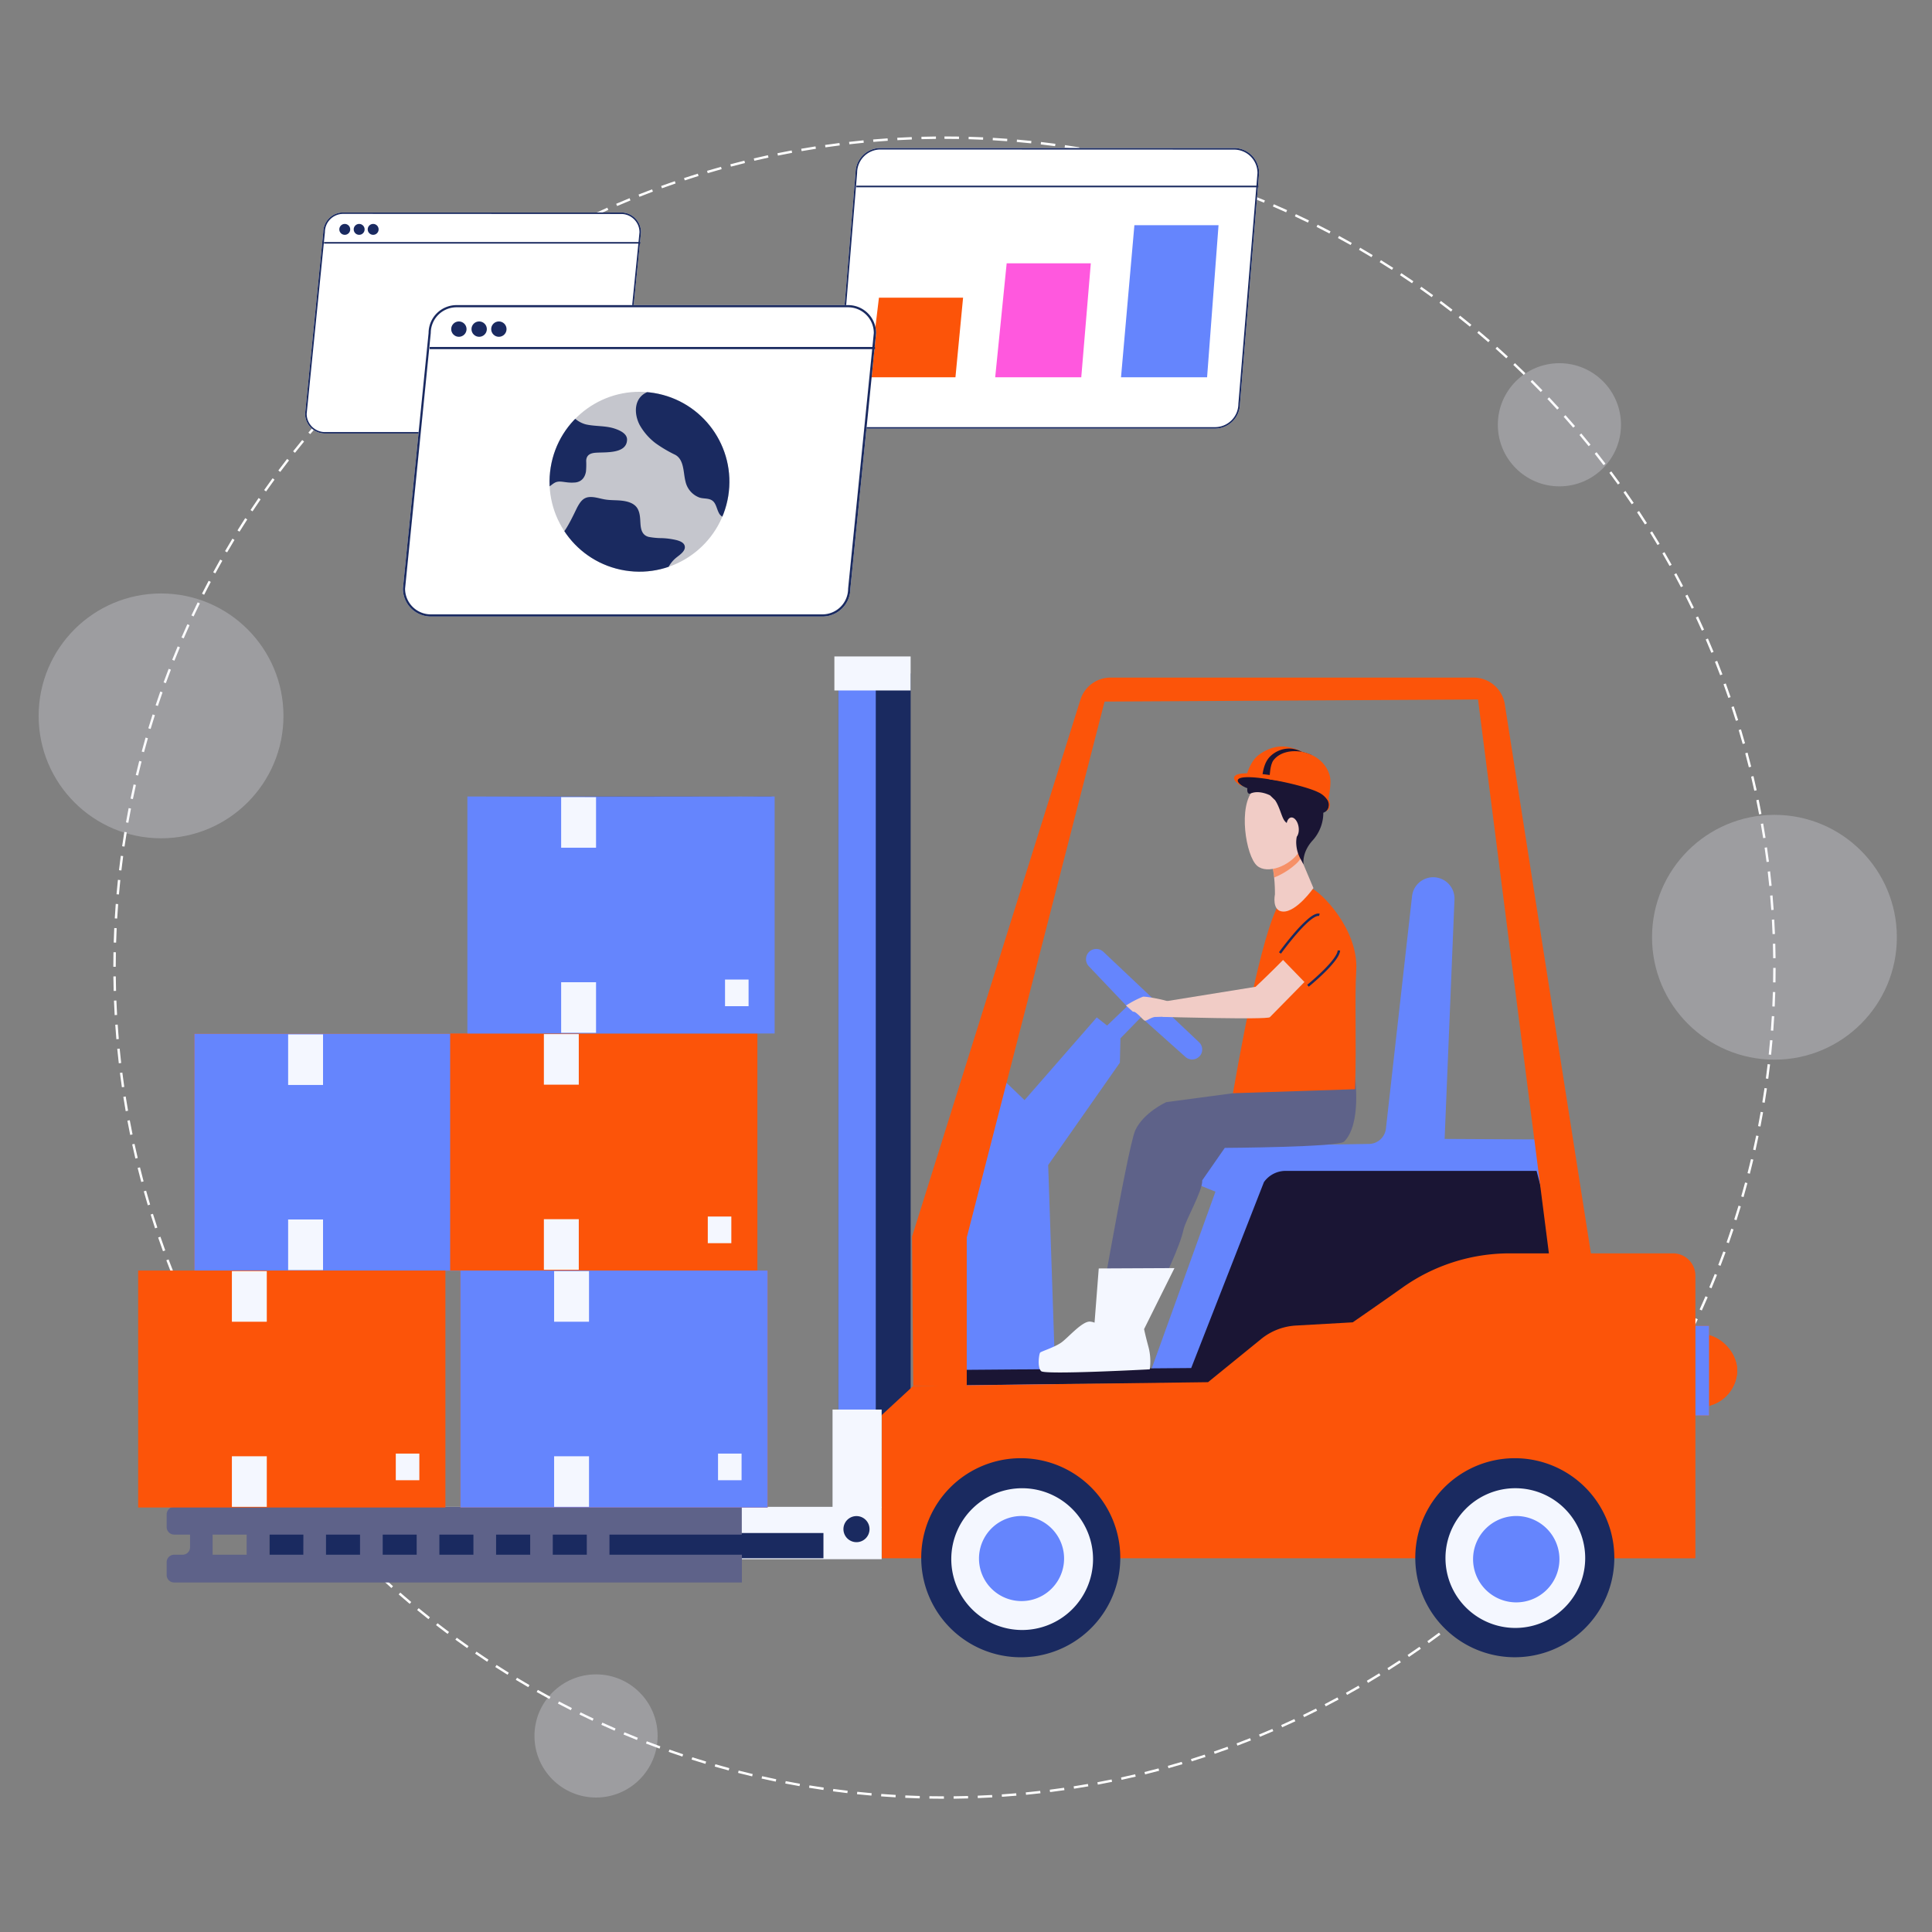 <svg xmlns="http://www.w3.org/2000/svg" xmlns:xlink="http://www.w3.org/1999/xlink" width="800" height="800" viewBox="0 0 800 800"><rect x="0" y="0" width="800" height="800" fill="#808080" stroke="none"/><defs><clipPath id="a"><circle cx="37.24" cy="37.24" r="37.24" transform="matrix(0.16, -0.987, 0.987, 0.16, 4903.268, 248.094)" fill="none"/></clipPath><clipPath id="c"><rect width="800" height="800"/></clipPath></defs><g id="b" clip-path="url(#c)"><g transform="translate(-4681.192 -17.82)"><path d="M343.66-.5c2,0,4.02.017,6.013.051l-.017,1c-1.988-.034-4.006-.051-6-.051Zm-3.542.018.01,1c-1.988.02-4,.058-5.987.112l-.027-1C336.1-.424,338.124-.462,340.118-.482Zm13.559.125c1.994.057,4.014.132,6,.223l-.046,1c-1.985-.091-4-.166-5.987-.223Zm-23.569.119.039,1c-1.987.077-4,.172-5.984.283l-.056-1C326.1-.065,328.114-.161,330.107-.238Zm33.576.311c1.99.114,4.006.247,5.992.4l-.075,1c-1.98-.148-3.99-.281-5.974-.395Zm-43.575.22.067,1c-1.985.134-3.995.287-5.975.456l-.085-1C316.1.582,318.118.428,320.108.293Zm53.564.5c1.986.172,4,.363,5.98.569l-.1.995c-1.976-.205-3.982-.4-5.963-.567Zm-63.542.322.1,1c-1.98.191-3.986.4-5.961.629l-.114-.993C306.132,1.517,308.144,1.3,310.13,1.113Zm73.5.684c1.981.229,3.987.479,5.963.742l-.132.991c-1.97-.263-3.97-.512-5.946-.74Zm-83.458.424.125.992c-1.973.249-3.971.518-5.938.8l-.142-.99C296.194,2.741,298.2,2.47,300.177,2.221Zm93.386.871c1.974.287,3.973.595,5.941.916l-.161.987c-1.962-.32-3.955-.628-5.924-.913Zm-103.3.527.154.988c-1.964.306-3.951.633-5.908.973l-.171-.985C286.3,4.253,288.289,3.925,290.258,3.618ZM403.45,4.675c1.965.344,3.953.71,5.911,1.089l-.19.982c-1.952-.377-3.935-.743-5.893-1.086ZM280.386,5.3l.183.983c-1.954.363-3.932.749-5.879,1.146l-.2-.98C276.443,6.055,278.426,5.668,280.386,5.3Zm132.9,1.244c1.952.4,3.928.825,5.872,1.26l-.218.976c-1.939-.434-3.909-.857-5.855-1.257Zm-142.721.73.211.977c-1.943.42-3.91.864-5.845,1.318l-.229-.974C266.648,8.143,268.62,7.7,270.569,7.277Zm152.5,1.429c1.94.458,3.9.94,5.834,1.432l-.247.969c-1.926-.491-3.883-.971-5.817-1.428Zm-162.255.83.24.971c-1.931.477-3.884.978-5.805,1.489l-.257-.966C256.92,10.518,258.879,10.015,260.815,9.537Zm171.966,1.614c1.926.515,3.875,1.054,5.791,1.6l-.275.961c-1.911-.547-3.854-1.085-5.774-1.6Zm-181.652.931.268.963c-1.915.533-3.852,1.091-5.757,1.658l-.285-.958C247.265,13.176,249.208,12.617,251.129,12.082Zm191.286,1.8c1.911.571,3.843,1.168,5.743,1.773l-.3.953c-1.895-.6-3.821-1.2-5.726-1.767ZM241.521,14.91l.3.955c-1.9.589-3.817,1.2-5.7,1.826l-.313-.95C237.692,16.116,239.617,15.5,241.521,14.91Zm210.446,1.978c1.892.627,3.806,1.28,5.687,1.94l-.331.944c-1.876-.658-3.783-1.309-5.67-1.934ZM232,18.018l.324.946c-1.88.645-3.781,1.315-5.65,1.992l-.341-.94C228.209,19.337,230.115,18.664,232,18.018Zm229.426,2.159c1.873.682,3.766,1.39,5.627,2.105l-.359.933c-1.855-.713-3.743-1.419-5.61-2.1ZM222.577,21.4l.352.936c-1.861.7-3.741,1.425-5.59,2.158l-.368-.93C218.824,22.833,220.711,22.105,222.577,21.4Zm248.209,2.337c1.852.737,3.724,1.5,5.563,2.27l-.386.923c-1.834-.767-3.7-1.528-5.547-2.263ZM213.257,25.064l.379.925c-1.84.754-3.7,1.535-5.525,2.321l-.4-.919C209.547,26.6,211.412,25.82,213.257,25.064Zm266.779,2.513c1.83.791,3.679,1.609,5.5,2.432l-.413.911c-1.811-.82-3.655-1.636-5.479-2.425ZM204.045,29l.406.914c-1.816.807-3.65,1.641-5.452,2.48l-.422-.907C200.384,30.643,202.224,29.806,204.045,29Zm285.123,2.686c1.806.844,3.631,1.716,5.422,2.591l-.439.9c-1.786-.873-3.605-1.742-5.406-2.584ZM194.954,33.2l.433.9c-1.792.86-3.6,1.748-5.378,2.639l-.448-.894C191.342,34.95,193.157,34.059,194.954,33.2ZM498.18,36.054c1.78.9,3.578,1.821,5.342,2.748l-.465.885c-1.76-.925-3.552-1.846-5.327-2.74ZM185.99,37.661l.459.889c-1.766.912-3.549,1.852-5.3,2.8l-.474-.88C182.43,39.518,184.218,38.575,185.99,37.661Zm321.069,3.026c1.754.948,3.524,1.924,5.261,2.9l-.491.871c-1.732-.976-3.5-1.949-5.245-2.894Zm-329.9,1.7.485.875c-1.739.963-3.494,1.955-5.216,2.949l-.5-.866C173.656,44.345,175.416,43.35,177.16,42.384ZM515.8,45.576c1.725,1,3.466,2.026,5.174,3.055l-.516.857c-1.7-1.026-3.439-2.051-5.159-3.046ZM168.471,47.363l.51.86c-1.71,1.013-3.435,2.056-5.127,3.1l-.525-.851C165.026,49.425,166.756,48.379,168.471,47.363Zm355.92,3.354c1.7,1.048,3.406,2.127,5.084,3.2l-.541.841c-1.673-1.075-3.378-2.15-5.069-3.2ZM159.93,52.593l.535.845c-1.68,1.062-3.374,2.155-5.035,3.247l-.549-.836C156.547,54.754,158.246,53.659,159.93,52.593Zm372.9,3.514c1.664,1.1,3.342,2.224,4.987,3.35l-.565.825c-1.641-1.123-3.314-2.247-4.973-3.341ZM151.546,58.069l.559.829c-1.648,1.111-3.31,2.252-4.939,3.392l-.573-.819C148.226,60.327,149.893,59.183,151.546,58.069ZM541.112,61.74c1.632,1.145,3.276,2.32,4.888,3.494l-.589.808c-1.607-1.17-3.247-2.342-4.874-3.484ZM143.324,63.786l.583.813c-1.615,1.158-3.243,2.347-4.839,3.534l-.6-.8C140.071,66.14,141.7,64.947,143.324,63.786Zm405.9,3.824c1.6,1.192,3.208,2.415,4.785,3.634l-.612.791c-1.573-1.216-3.178-2.435-4.771-3.624ZM135.271,69.739l.606.8c-1.581,1.2-3.174,2.44-4.734,3.672l-.62-.785C132.088,72.186,133.686,70.947,135.271,69.739Zm421.893,3.974c1.563,1.238,3.137,2.507,4.678,3.772l-.634.773C559.671,77,558.1,75.731,556.544,74.5Zm-429.77,2.21.629.777c-1.545,1.25-3.1,2.531-4.625,3.808l-.642-.766C124.283,78.461,125.844,77.176,127.394,75.923Zm437.53,4.12c1.526,1.282,3.063,2.6,4.567,3.9l-.657.754c-1.5-1.305-3.031-2.615-4.553-3.894ZM119.7,82.332l.651.759c-1.509,1.294-3.027,2.62-4.513,3.94l-.664-.748C116.664,84.96,118.187,83.63,119.7,82.332ZM572.5,86.6c1.489,1.326,2.986,2.684,4.452,4.036l-.678.735c-1.461-1.348-2.955-2.7-4.439-4.024Zm-460.3,2.366.673.74c-1.471,1.337-2.95,2.706-4.4,4.069l-.685-.728C109.235,91.676,110.719,90.3,112.194,88.962Zm467.684,4.4c1.45,1.369,2.908,2.769,4.333,4.163l-.7.715c-1.422-1.39-2.875-2.786-4.321-4.151ZM104.883,95.805l.694.72c-1.431,1.379-2.871,2.791-4.278,4.195l-.706-.708C102,98.6,103.448,97.189,104.883,95.805Zm482.176,4.538c1.409,1.41,2.826,2.852,4.211,4.286l-.719.695c-1.381-1.43-2.793-2.868-4.2-4.274ZM97.773,102.857l.714.7c-1.391,1.42-2.789,2.872-4.155,4.316l-.726-.687C94.976,105.738,96.378,104.282,97.773,102.857Zm496.263,4.67c1.368,1.45,2.743,2.933,4.085,4.406l-.739.674c-1.339-1.469-2.709-2.948-4.074-4.394ZM90.87,110.112l.734.679c-1.349,1.46-2.7,2.952-4.028,4.435l-.746-.666C88.158,113.073,89.517,111.576,90.87,110.112Zm509.932,4.8c1.326,1.489,2.657,3.011,3.956,4.522l-.758.652c-1.3-1.507-2.623-3.025-3.945-4.509ZM84.18,117.564l.754.657c-1.307,1.5-2.618,3.029-3.9,4.549l-.765-.644C81.554,120.6,82.869,119.066,84.18,117.564Zm523.172,4.922c1.282,1.527,2.568,3.086,3.824,4.635l-.777.63c-1.251-1.544-2.534-3.1-3.812-4.622Zm-529.644,2.72.772.635c-1.263,1.536-2.53,3.1-3.765,4.661l-.783-.622C75.171,128.318,76.441,126.746,77.708,125.206Zm535.972,5.042c1.237,1.563,2.478,3.159,3.688,4.744l-.795.607c-1.206-1.58-2.443-3.171-3.677-4.73ZM71.46,133.032l.79.613c-1.218,1.571-2.439,3.176-3.629,4.768l-.8-.6C69.014,136.216,70.238,134.608,71.46,133.032Zm548.32,5.158c1.192,1.6,2.386,3.23,3.549,4.849l-.812.584c-1.16-1.614-2.351-3.241-3.539-4.835ZM65.441,141.035l.808.589c-1.172,1.606-2.345,3.245-3.489,4.871l-.818-.575C63.089,144.29,64.266,142.646,65.441,141.035ZM625.648,146.3c1.145,1.633,2.291,3.3,3.407,4.95l-.829.56c-1.113-1.647-2.255-3.308-3.4-4.935ZM59.657,149.211l.825.566c-1.125,1.639-2.25,3.311-3.346,4.969l-.834-.551C57.4,152.532,58.529,150.855,59.657,149.211Zm571.621,5.376c1.1,1.665,2.194,3.363,3.261,5.046l-.845.535c-1.064-1.679-2.158-3.371-3.252-5.032ZM54.112,157.55l.841.542c-1.077,1.671-2.154,3.376-3.2,5.065l-.85-.527C51.953,160.935,53.033,159.226,54.112,157.55Zm582.552,5.479c1.048,1.7,2.1,3.425,3.113,5.139l-.86.511c-1.015-1.709-2.059-3.432-3.1-5.124ZM48.813,166.047l.856.517c-1.028,1.7-2.054,3.437-3.052,5.156l-.865-.5C46.753,169.494,47.782,167.754,48.813,166.047Zm592.99,5.577c1,1.726,2,3.485,2.963,5.229l-.874.485c-.965-1.738-1.959-3.492-2.954-5.213Zm-598.04,3.07.871.492c-.977,1.731-1.953,3.5-2.9,5.242l-.879-.476C41.8,178.2,42.782,176.431,43.763,174.694Zm602.926,5.671c.948,1.755,1.893,3.542,2.809,5.312l-.888.46c-.914-1.765-1.856-3.547-2.8-5.3ZM38.966,183.486l.885.466c-.926,1.759-1.85,3.55-2.745,5.324l-.893-.451C37.111,187.047,38.037,185.25,38.966,183.486Zm612.352,5.759c.9,1.781,1.788,3.6,2.652,5.391l-.9.434c-.862-1.791-1.751-3.6-2.645-5.376ZM34.429,192.413l.9.44c-.875,1.785-1.746,3.6-2.589,5.4l-.906-.424C32.678,196.027,33.551,194.2,34.429,192.413Zm621.258,5.844c.843,1.806,1.682,3.645,2.493,5.466l-.913.407c-.809-1.815-1.645-3.649-2.486-5.45ZM30.154,201.469l.91.414c-.822,1.81-1.64,3.653-2.43,5.477l-.918-.4C28.51,205.133,29.33,203.284,30.154,201.469Zm629.635,5.924c.79,1.831,1.575,3.694,2.333,5.538l-.925.38c-.756-1.839-1.538-3.7-2.326-5.522ZM26.146,210.646l.922.387c-.769,1.833-1.532,3.7-2.269,5.545l-.929-.371C24.61,214.356,25.375,212.485,26.146,210.646Zm637.476,6c.736,1.853,1.466,3.739,2.17,5.6l-.936.353c-.7-1.86-1.429-3.74-2.163-5.588ZM22.408,219.938l.933.36c-.715,1.855-1.423,3.741-2.1,5.608l-.939-.343C20.981,223.69,21.692,221.8,22.408,219.938ZM667.183,226c.682,1.874,1.356,3.779,2,5.664l-.946.325c-.647-1.88-1.319-3.78-2-5.648ZM18.944,229.334l.943.332c-.66,1.875-1.313,3.782-1.94,5.668L17,235.019C17.628,233.127,18.282,231.215,18.944,229.334Zm651.524,6.13c.626,1.892,1.244,3.817,1.837,5.72l-.955.3c-.591-1.9-1.207-3.816-1.832-5.7ZM15.758,238.827l.953.3c-.605,1.894-1.2,3.82-1.773,5.725l-.958-.287C14.553,242.658,15.151,240.727,15.758,238.827Zm657.717,6.191c.57,1.91,1.132,3.852,1.669,5.772l-.963.269c-.535-1.914-1.095-3.85-1.664-5.755ZM12.851,248.41l.961.276c-.549,1.911-1.089,3.853-1.6,5.773l-.966-.259C11.759,252.274,12.3,250.326,12.851,248.41ZM676.2,254.653c.514,1.927,1.019,3.885,1.5,5.821l-.971.241c-.479-1.93-.982-3.883-1.495-5.8ZM10.226,258.075l.969.248c-.493,1.925-.975,3.882-1.434,5.816l-.973-.231C9.248,261.968,9.732,260.005,10.226,258.075Zm668.414,6.29c.458,1.94.9,3.912,1.328,5.861l-.977.212c-.422-1.943-.868-3.909-1.324-5.844ZM7.885,267.814l.976.219c-.436,1.938-.861,3.908-1.263,5.854l-.979-.2C7.022,271.733,7.448,269.757,7.885,267.814ZM680.8,274.145c.4,1.952.789,3.936,1.156,5.9l-.983.184c-.365-1.954-.753-3.932-1.152-5.879ZM5.831,277.614l.982.191c-.379,1.951-.746,3.933-1.092,5.891l-.985-.174C5.082,281.558,5.451,279.57,5.831,277.614Zm676.834,6.372c.343,1.962.674,3.956.982,5.925l-.988.155c-.308-1.963-.638-3.951-.98-5.908Zm-678.6,3.484.987.162c-.322,1.962-.632,3.955-.92,5.923l-.989-.145C3.431,291.436,3.741,289.437,4.064,287.469Zm680.181,6.4c.286,1.972.558,3.975.81,5.954l-.992.126c-.251-1.972-.522-3.97-.807-5.936Zm-681.659,3.5.991.133c-.265,1.97-.516,3.97-.746,5.945l-.993-.116C2.068,301.355,2.32,299.349,2.586,297.373ZM685.537,303.8c.228,1.981.443,3.992.637,5.979l-1,.1c-.194-1.98-.407-3.986-.635-5.961ZM1.4,307.318l.994.1c-.207,1.976-.4,3.982-.573,5.963l-1-.087C.995,311.311,1.188,309.3,1.4,307.318Zm685.143,6.447c.171,1.986.327,4,.463,5.992l-1,.068c-.136-1.985-.292-3.995-.462-5.975ZM.495,317.294l1,.076c-.15,1.98-.285,3.99-.4,5.974l-1-.058C.209,321.3.345,319.279.495,317.294Zm686.759,6.461c.113,1.989.211,4.008.29,6l-1,.04c-.079-1.987-.176-4-.289-5.984ZM-.117,327.289l1,.047c-.093,1.984-.17,4-.229,5.985l-1-.03C-.288,331.3-.211,329.279-.117,327.289Zm687.8,6.472c.056,1.991.1,4.011.118,6l-1,.011c-.022-1.988-.062-4-.118-5.987ZM-.442,337.3l1,.018c-.036,1.988-.055,4-.057,5.995h-1C-.5,341.311-.478,339.288-.442,337.3Zm687.262,6.482h1c0,2-.019,4.019-.054,6.013l-1-.017C686.8,347.785,686.819,345.768,686.82,343.777ZM.519,347.309c.021,1.988.059,4,.114,5.987l-1,.028c-.055-1.991-.093-4.011-.114-6Zm686.155,6.456,1,.029c-.058,1.994-.133,4.013-.225,6l-1-.046C686.541,357.767,686.617,355.753,686.674,353.765ZM.766,357.291c.078,1.987.174,4,.285,5.984l-1,.056c-.112-1.989-.208-4.008-.286-6Zm685.476,6.451,1,.058c-.115,1.99-.249,4.006-.4,5.992l-1-.075C685.994,367.737,686.128,365.727,686.242,363.743ZM1.3,367.261c.135,1.985.289,3.995.458,5.975l-1,.085c-.17-1.986-.324-4-.459-5.992ZM685.523,373.7l1,.086c-.172,1.986-.364,4-.571,5.98l-.995-.1C685.16,377.689,685.351,375.683,685.523,373.7ZM2.119,377.21c.192,1.98.4,3.986.631,5.961l-.994.114c-.227-1.981-.44-3.992-.633-5.979Zm682.4,6.426.993.115c-.23,1.981-.48,3.987-.745,5.963l-.991-.133C684.038,387.612,684.287,385.611,684.516,383.636Zm-681.289,3.5c.249,1.973.52,3.971.8,5.938l-.99.143c-.285-1.973-.556-3.976-.806-5.955Zm679.994,6.4.99.144c-.287,1.974-.6,3.973-.918,5.941l-.987-.161C682.627,397.5,682.935,395.5,683.222,393.535Zm-678.6,3.489c.307,1.964.635,3.951.975,5.908l-.985.172c-.342-1.963-.671-3.956-.978-5.926Zm677.015,6.37.985.173c-.345,1.964-.712,3.953-1.091,5.91l-.982-.19C680.93,407.335,681.3,405.352,681.639,403.393ZM6.309,406.866c.364,1.954.75,3.932,1.148,5.879l-.98.2c-.4-1.953-.786-3.936-1.151-5.9ZM679.769,413.2l.979.2c-.4,1.952-.826,3.928-1.262,5.872l-.976-.219C678.945,417.12,679.369,415.15,679.769,413.2Zm-671.49,3.45c.421,1.943.865,3.91,1.32,5.845l-.973.229c-.456-1.941-.9-3.913-1.324-5.862Zm669.334,6.3.973.23c-.459,1.94-.941,3.9-1.434,5.834l-.969-.247C676.675,426.845,677.156,424.888,677.613,422.954ZM10.536,426.379c.478,1.93.979,3.883,1.491,5.8l-.966.257c-.513-1.927-1.016-3.886-1.5-5.822Zm664.637,6.257.966.259c-.516,1.926-1.056,3.874-1.605,5.791l-.961-.276C674.12,436.5,674.659,434.556,675.173,432.635Zm-662.1,3.4c.534,1.915,1.092,3.852,1.66,5.756l-.958.286c-.569-1.911-1.129-3.853-1.665-5.773Zm659.373,6.2.958.287c-.572,1.91-1.169,3.843-1.775,5.743l-.953-.3C671.284,446.071,671.88,444.145,672.45,442.24ZM15.9,445.615c.59,1.9,1.2,3.817,1.828,5.7l-.95.313c-.625-1.893-1.241-3.817-1.833-5.721Zm653.546,6.149.949.315c-.628,1.892-1.281,3.805-1.942,5.686l-.944-.331C668.169,455.558,668.82,453.65,669.446,451.763ZM19,455.106c.645,1.88,1.316,3.781,1.994,5.649l-.94.341c-.68-1.874-1.353-3.78-2-5.666Zm647.162,6.089.939.342c-.683,1.873-1.392,3.765-2.107,5.626l-.933-.359C664.776,464.949,665.483,463.062,666.164,461.195ZM22.381,464.5c.7,1.861,1.427,3.741,2.16,5.589l-.93.369c-.735-1.854-1.464-3.74-2.166-5.606Zm640.226,6.024.929.37c-.737,1.852-1.5,3.724-2.271,5.563l-.922-.386C661.11,474.238,661.872,472.371,662.607,470.525ZM26.034,473.793c.754,1.839,1.536,3.7,2.323,5.524l-.918.4c-.789-1.831-1.573-3.7-2.329-5.54Zm632.745,5.953.918.4c-.791,1.83-1.61,3.679-2.434,5.495l-.911-.413C657.173,483.414,657.989,481.57,658.778,479.746Zm-628.82,3.23c.808,1.816,1.643,3.65,2.482,5.451l-.906.422c-.842-1.807-1.68-3.646-2.49-5.467Zm624.723,5.876.906.424c-.844,1.806-1.717,3.63-2.593,5.421l-.9-.439C652.97,492.471,653.84,490.652,654.682,488.851ZM34.149,492.039c.86,1.791,1.749,3.6,2.641,5.377l-.894.449c-.895-1.782-1.786-3.6-2.649-5.393Zm616.171,5.8.893.45c-.9,1.78-1.822,3.577-2.75,5.342l-.885-.465C648.5,501.4,649.426,499.609,650.32,497.835ZM38.6,500.975c.912,1.766,1.854,3.549,2.8,5.3l-.88.475c-.946-1.755-1.89-3.543-2.805-5.314Zm607.095,5.71.88.476c-.948,1.753-1.926,3.523-2.9,5.26l-.871-.491C643.778,510.2,644.752,508.434,645.7,506.686ZM43.315,509.778c.964,1.739,1.956,3.493,2.951,5.215l-.866.5c-1-1.727-1.993-3.487-2.959-5.231Zm597.5,5.62.865.5c-1,1.725-2.028,3.466-3.057,5.173l-.856-.516C638.8,518.853,639.824,517.118,640.82,515.4ZM48.283,518.44c1.014,1.709,2.057,3.434,3.1,5.126l-.851.525c-1.047-1.7-2.093-3.426-3.109-5.141Zm587.408,5.524.85.526c-1.049,1.7-2.128,3.405-3.206,5.083l-.841-.541C633.569,527.36,634.645,525.655,635.691,523.964ZM53.5,526.954c1.063,1.679,2.156,3.373,3.248,5.034l-.836.549c-1.1-1.666-2.192-3.364-3.258-5.048Zm576.813,5.425.835.551c-1.1,1.664-2.225,3.341-3.352,4.986l-.825-.565C628.095,535.711,629.219,534.038,630.313,532.379Zm-571.35,2.934c1.112,1.648,2.253,3.309,3.394,4.938l-.819.573c-1.144-1.633-2.289-3.3-3.4-4.952Zm565.731,5.321.818.575c-1.145,1.631-2.322,3.276-3.5,4.887l-.808-.589C622.38,543.9,623.552,542.26,624.694,540.633ZM64.666,543.508c1.159,1.615,2.348,3.243,3.536,4.838l-.8.6c-1.191-1.6-2.384-3.232-3.546-4.852Zm554.172,5.213.8.6c-1.192,1.6-2.416,3.207-3.636,4.784l-.791-.612C616.43,551.919,617.65,550.314,618.839,548.721ZM70.605,551.536c1.205,1.581,2.441,3.173,3.674,4.732l-.785.62c-1.236-1.564-2.476-3.161-3.684-4.746Zm542.145,5.1.784.621c-1.238,1.562-2.508,3.136-3.773,4.677l-.773-.635C610.25,559.762,611.516,558.193,612.751,556.635ZM76.774,559.388c1.25,1.545,2.532,3.1,3.809,4.624l-.766.642c-1.281-1.528-2.566-3.088-3.82-4.638Zm529.662,4.983.765.643c-1.283,1.526-2.6,3.062-3.907,4.565l-.754-.657C603.846,567.423,605.157,565.892,606.436,564.37ZM83.167,567.058c1.295,1.508,2.621,3.026,3.942,4.512l-.747.664c-1.325-1.49-2.655-3.013-3.953-4.525ZM599.9,571.92l.746.665c-1.327,1.488-2.685,2.985-4.037,4.45l-.735-.678C597.223,574.9,598.577,573.4,599.9,571.92ZM89.78,574.54c1.338,1.47,2.707,2.949,4.071,4.4l-.728.686c-1.367-1.451-2.741-2.935-4.082-4.409Zm503.368,4.737.727.687c-1.369,1.449-2.77,2.907-4.164,4.332l-.715-.7C590.386,582.175,591.783,580.721,593.148,579.276ZM96.607,581.827c1.38,1.431,2.792,2.87,4.2,4.277l-.708.706c-1.409-1.411-2.824-2.854-4.208-4.289Zm489.58,4.608.707.707c-1.41,1.409-2.853,2.825-4.288,4.21l-.694-.72C583.342,589.252,584.78,587.84,586.187,586.435Zm-482.546,2.479c1.421,1.39,2.873,2.788,4.318,4.154l-.687.727c-1.449-1.37-2.906-2.771-4.33-4.166Zm475.38,4.475.686.728c-1.451,1.368-2.934,2.742-4.408,4.084l-.673-.739C576.1,596.123,577.575,594.753,579.021,593.389Zm-468.144,2.406c1.46,1.349,2.953,2.7,4.436,4.027l-.666.746c-1.488-1.327-2.985-2.686-4.449-4.039Zm460.78,4.338.665.747c-1.49,1.325-3.012,2.656-4.524,3.955l-.652-.759C568.655,602.781,570.172,601.454,571.657,600.133Zm-453.348,2.33c1.5,1.306,3.03,2.617,4.551,3.9l-.644.765c-1.525-1.283-3.061-2.6-4.564-3.908Zm445.792,4.2.643.766c-1.527,1.281-3.087,2.567-4.636,3.822l-.629-.777C561.023,609.221,562.579,607.939,564.1,606.661Zm-438.171,2.253c1.536,1.262,3.1,2.529,4.662,3.764l-.621.784c-1.562-1.239-3.135-2.509-4.675-3.775Zm430.429,4.054.62.784c-1.564,1.237-3.16,2.477-4.745,3.686l-.607-.795C553.209,615.438,554.8,614.2,556.36,612.968Zm-422.624,2.173c1.572,1.217,3.176,2.438,4.769,3.627l-.6.8c-1.6-1.193-3.206-2.417-4.783-3.638Zm414.7,3.907.6.8c-1.6,1.191-3.231,2.385-4.85,3.547l-.583-.812C545.218,621.426,546.845,620.236,548.44,619.048Zm-406.72,2.092c1.606,1.171,3.246,2.344,4.872,3.487l-.575.818c-1.631-1.146-3.275-2.323-4.886-3.5ZM540.346,624.9l.574.819c-1.633,1.144-3.3,2.29-4.951,3.4l-.56-.829C537.057,627.179,538.718,626.037,540.346,624.9Zm-390.473,2.009c1.64,1.124,3.312,2.249,4.971,3.344l-.551.835c-1.663-1.1-3.341-2.226-4.985-3.354Zm382.213,3.6.55.835c-1.665,1.1-3.364,2.193-5.047,3.26l-.535-.845C528.732,632.693,530.425,631.6,532.086,630.507Zm-373.9,1.924c1.672,1.076,3.377,2.152,5.067,3.2l-.526.85c-1.695-1.05-3.4-2.129-5.081-3.208Zm365.476,3.445.525.851c-1.7,1.047-3.426,2.094-5.14,3.111l-.51-.86C520.25,637.963,521.974,636.919,523.666,635.875Zm-357,1.836c1.7,1.027,3.438,2.053,5.157,3.05l-.5.865c-1.725-1-3.465-2.029-5.172-3.059ZM515.094,641l.5.866c-1.727,1-3.486,1.994-5.23,2.961l-.485-.874C511.618,642.984,513.373,641.99,515.094,641Zm-339.806,1.748c1.731.977,3.5,1.952,5.243,2.9l-.476.879c-1.753-.949-3.522-1.927-5.259-2.907Zm331.089,3.121.475.88c-1.755.947-3.542,1.891-5.313,2.807l-.459-.888C502.845,647.75,504.627,646.809,506.377,645.865Zm-322.321,1.659c1.759.926,3.551,1.849,5.325,2.744l-.45.893c-1.78-.9-3.577-1.823-5.341-2.752Zm313.465,2.954.449.894c-1.781.9-3.6,1.787-5.392,2.65l-.433-.9C493.936,652.259,495.745,651.37,497.521,650.478Zm-304.563,1.567c1.786.874,3.6,1.745,5.4,2.587l-.424.906c-1.806-.845-3.629-1.718-5.42-2.595Zm295.575,2.786.423.906c-1.807.843-3.646,1.681-5.467,2.491l-.407-.914C484.9,656.506,486.732,655.67,488.533,654.83ZM201.989,656.3c1.811.822,3.654,1.639,5.478,2.428l-.4.918c-1.83-.792-3.678-1.611-5.494-2.436Zm277.435,2.614.4.918c-1.831.79-3.695,1.574-5.539,2.331l-.38-.925C475.74,660.487,477.6,659.7,479.424,658.917ZM211.141,660.3c1.833.768,3.7,1.531,5.546,2.267l-.37.929c-1.852-.738-3.723-1.5-5.562-2.273Zm259.058,2.44.369.929c-1.853.736-3.739,1.465-5.605,2.168l-.352-.936C466.47,664.2,468.351,663.47,470.2,662.736Zm-249.792,1.284c1.855.714,3.742,1.422,5.609,2.1l-.343.939c-1.872-.683-3.765-1.393-5.625-2.109Zm240.458,2.263.342.94c-1.874.681-3.78,1.355-5.665,2l-.325-.946C457.1,667.634,459,666.963,460.865,666.284Zm-231.088,1.188c1.875.659,3.782,1.311,5.669,1.938l-.315.949c-1.892-.628-3.8-1.282-5.685-1.943Zm221.653,2.085.314.95c-1.892.625-3.817,1.243-5.72,1.835l-.3-.955C447.624,670.8,449.543,670.18,451.43,669.556Zm-212.187,1.089c1.894.6,3.821,1.2,5.725,1.771l-.287.958c-1.91-.573-3.842-1.17-5.742-1.777ZM441.9,672.55l.286.958c-1.91.57-3.852,1.131-5.773,1.667l-.269-.963C438.063,673.678,440,673.118,441.9,672.55Zm-193.106.99c1.911.548,3.853,1.088,5.773,1.6l-.259.966c-1.926-.516-3.874-1.057-5.79-1.607Zm183.5,1.723.258.966c-1.927.514-3.886,1.017-5.822,1.5l-.241-.971C428.422,676.278,430.375,675.776,432.3,675.263Zm-173.861.891c1.925.492,3.882.974,5.816,1.432l-.23.973c-1.94-.46-3.9-.943-5.834-1.436Zm164.176,1.54.229.973c-1.941.457-3.913.9-5.861,1.326l-.212-.977C418.711,678.594,420.677,678.149,422.612,677.694Zm-154.465.791c1.938.435,3.908.859,5.854,1.261l-.2.979c-1.952-.4-3.927-.828-5.872-1.264ZM412.86,679.84l.2.98c-1.952.4-3.936.788-5.9,1.153l-.183-.983C408.935,680.625,410.913,680.239,412.86,679.84Zm-134.94.69c1.951.379,3.934.745,5.892,1.09l-.173.985c-1.964-.345-3.952-.713-5.909-1.093Zm125.128,1.17.172.985c-1.963.342-3.956.672-5.925.98l-.155-.988C399.1,682.37,401.09,682.041,403.047,681.7Zm-115.3.588c1.962.322,3.955.63,5.923.917l-.144.99c-1.974-.288-3.973-.6-5.941-.92Zm105.441.985.143.99c-1.973.285-3.976.557-5.954.808l-.126-.992C389.223,683.828,391.221,683.557,393.188,683.272Zm-95.565.486c1.97.264,3.97.515,5.946.744l-.116.993c-1.981-.231-3.987-.482-5.963-.747Zm85.665.8.114.993c-1.981.228-3.992.441-5.979.635l-.1-1C379.306,685,381.312,684.784,383.287,684.557Zm-75.749.385c1.976.207,3.982.4,5.963.571l-.087,1c-1.986-.173-4-.366-5.98-.573Zm65.814.612.085,1c-1.986.17-4,.325-5.992.461l-.068-1C369.362,685.878,371.372,685.723,373.353,685.553Zm-55.867.283c1.98.149,3.99.283,5.974.4l-.058,1c-1.99-.116-4.006-.25-5.992-.4Zm45.906.425.057,1c-1.989.113-4.008.21-6,.288l-.039-1C359.4,686.471,361.409,686.375,363.392,686.262Zm-35.94.182c1.984.092,4,.169,5.986.227l-.029,1c-1.993-.058-4.013-.135-6-.227Zm25.961.24.028,1c-1.991.056-4.011.095-6,.116l-.011-1C349.414,686.778,351.429,686.739,353.413,686.684Zm-15.983.08c1.988.035,4,.054,6,.055v1c-2,0-4.019-.02-6.013-.055Z" transform="translate(4728.622 74.82)" fill="#fff"/><circle cx="25.5" cy="25.5" r="25.5" transform="translate(4902.502 711.14)" fill="#f4f7ff" opacity="0.25"/><circle cx="50.69" cy="50.69" r="50.69" transform="translate(5365.262 355.23)" fill="#f4f7ff" opacity="0.25"/><circle cx="50.69" cy="50.69" r="50.69" transform="translate(4697.192 263.56)" fill="#f4f7ff" opacity="0.25"/><circle cx="25.5" cy="25.5" r="25.5" transform="translate(5301.412 168.21)" fill="#f4f7ff" opacity="0.25"/><rect width="185.35" height="21.68" transform="translate(4860.912 641.77)" fill="#f4f7ff"/><rect width="229.45" height="10.45" transform="translate(4792.712 652.61)" fill="#1a2a60"/><rect width="127.22" height="98.12" transform="translate(4761.692 445.89)" fill="#fc5409"/><rect width="127.22" height="98.12" transform="translate(4761.692 445.89)" fill="#6585fd"/><rect width="9.75" height="11.03" transform="translate(4868.372 521.68)" fill="#f4f7ff"/><rect width="14.45" height="20.94" transform="translate(4800.502 446.14)" fill="#f4f7ff"/><rect width="14.45" height="20.94" transform="translate(4800.502 522.78)" fill="#f4f7ff"/><rect width="127.22" height="98.12" transform="translate(4867.592 445.77)" fill="#fc5409"/><rect width="9.75" height="11.03" transform="translate(4974.272 521.56)" fill="#f4f7ff"/><rect width="14.45" height="20.94" transform="translate(4906.402 446.02)" fill="#f4f7ff"/><rect width="14.45" height="20.94" transform="translate(4906.402 522.66)" fill="#f4f7ff"/><rect width="127.22" height="98.12" transform="translate(4874.732 347.64)" fill="#6585fd"/><rect width="9.75" height="11.03" transform="translate(4981.412 423.43)" fill="#f4f7ff"/><rect width="14.45" height="20.94" transform="translate(4913.552 347.9)" fill="#f4f7ff"/><rect width="14.45" height="20.94" transform="translate(4913.552 424.54)" fill="#f4f7ff"/><path d="M5000.852,347.64a1.217,1.217,0,0,1-.33,0h-4.67l-13.51.07-44.59.06-44.59-.06-13.43.01h-4.67a1.217,1.217,0,0,1-.33,0h5l13.51-.06,44.59-.06,44.59.06,13.51.06h4.67Z" fill="#5e6289"/><path d="M4988.352,653.27v-11.5h-235a3.149,3.149,0,0,0-3.15,3.15h0v5.21a3.149,3.149,0,0,0,3.15,3.14h6.54v5.23a3.091,3.091,0,0,1-3.08,3.1h-3.51a3.089,3.089,0,0,0-3.1,3.08V670a3.089,3.089,0,0,0,3.09,3.09H4988.4V661.6h-54.84v-8.33Zm-172.17,0h14.09v8.33h-14.09Zm-9.39,8.33h-14.06v-8.33h14.08Zm32.87-8.33h14.07v8.33h-14.07Zm23.47,0h14.09v8.33h-14.09Zm23.48,0h14.12v8.33h-14.12Zm-117.38,0h14.09v8.33h-14.09Zm154.94,8.33h-14.09v-8.33h14.09Z" fill="#5e6289"/><rect width="29.91" height="307.33" transform="translate(5028.362 296.69)" fill="#1a2a60"/><path d="M5177.822,455.3a4.149,4.149,0,0,0-.077-5.868l-.043-.042-39.65-37.47a4.269,4.269,0,0,0-5.85,0h0a4.269,4.269,0,0,0-.16,6l15.82,16.64-8.24,7.92-4.29-3.37-29.9,34.25-16-15.38-19.27,56.68,3.82,77h44.33l-3.09-91.42,29.69-42.39.23-10.08,8.51-8.74,18.42,16.45a4.15,4.15,0,0,0,5.74-.21Z" fill="#6585fd"/><path d="M5157.482,586.14l27-74.87-10.13-4.1V492.65l73.72-1.15a7.151,7.151,0,0,0,7-6.36l10.82-96.24a8.81,8.81,0,0,1,8.76-7.83h0a8.82,8.82,0,0,1,8.817,8.823q0,.178-.007.357l-4.08,99.17,38.5.21,1.31,18.09-113.84,4.45-29.69,72.89Z" fill="#6585fd"/><path d="M5174.442,584.3l-95.83.76v6.38l39.69-.51,63.23-.48,153.29-21.65-17.37-66.14h-103.72a11,11,0,0,0-9.18,4.66Z" fill="#1a1534"/><path d="M5128.512,307.73l-69.66,222.16.49,61.8h22.16V530.28l57.07-221.95,154.64-.87,29.58,231.19h17.45l-36-229.57a13.119,13.119,0,0,0-12.89-10.69h-150.28A13.109,13.109,0,0,0,5128.512,307.73Z" fill="#fc5409"/><path d="M5046.342,663.07V603.72l13-12,122.07-1.57,22-17.88a25,25,0,0,1,14.4-5.57l23.51-1.33s10.55-7.27,20.73-14.48a76.583,76.583,0,0,1,44.23-14.08h67.68a9.269,9.269,0,0,1,9.26,9.27v117Z" fill="#fc5409"/><path d="M5062.652,662.85a41.213,41.213,0,1,0,0-.009Z" fill="#1a2a60"/><path d="M5075.1,663a29.35,29.35,0,1,0,29.77-28.93A29.35,29.35,0,0,0,5075.1,663Z" fill="#f4f7ff"/><path d="M5086.572,663.19a17.616,17.616,0,1,0,0-.024Z" fill="#6585fd"/><path d="M5267.232,662.85a41.208,41.208,0,1,0,0-.019Z" fill="#1a2a60"/><path d="M5279.732,663a28.929,28.929,0,1,0,0-.026Z" fill="#f4f7ff"/><path d="M5291.162,663.19a17.88,17.88,0,1,0,18.136-17.62h-.006a17.87,17.87,0,0,0-18.13,17.606Z" fill="#6585fd"/><path d="M5041.242,651a5.4,5.4,0,1,1-5.4-5.4,5.4,5.4,0,0,1,5.4,5.4Z" fill="#1a2a60"/><rect width="15.47" height="307.33" transform="translate(5028.362 296.69)" fill="#6585fd"/><rect width="31.57" height="14.09" transform="translate(5026.692 289.64)" fill="#f4f7ff"/><rect width="20.33" height="40.57" transform="translate(5025.932 601.49)" fill="#f4f7ff"/><rect width="127.22" height="98.12" transform="translate(4871.832 543.93)" fill="#fc5409"/><rect width="127.22" height="98.12" transform="translate(4871.832 543.93)" fill="#6585fd"/><rect width="9.75" height="11.03" transform="translate(4978.512 619.72)" fill="#f4f7ff"/><rect width="14.45" height="20.94" transform="translate(4910.642 544.18)" fill="#f4f7ff"/><rect width="14.45" height="20.94" transform="translate(4910.642 620.83)" fill="#f4f7ff"/><rect width="127.22" height="98.12" transform="translate(4738.402 543.93)" fill="#fc5409"/><rect width="9.75" height="11.03" transform="translate(4845.082 619.72)" fill="#f4f7ff"/><rect width="14.45" height="20.94" transform="translate(4777.212 544.18)" fill="#f4f7ff"/><rect width="14.45" height="20.94" transform="translate(4777.212 620.83)" fill="#f4f7ff"/><path d="M5388.592,570.61c6.56,1.57,12.06,8.24,11.95,15a15.431,15.431,0,0,1-11.95,14.39" fill="#fc5409"/><path d="M5388.592,570.61c6.56,1.57,12.06,8.24,11.95,15a15.431,15.431,0,0,1-11.95,14.39" fill="#fc5409"/><rect width="5.61" height="37.14" transform="translate(5383.252 566.81)" fill="#fc5409"/><rect width="5.61" height="37.14" transform="translate(5383.252 566.81)" fill="#6585fd"/><path d="M5242.252,463.76l-78.17,10.44s-9.43,4.3-12.8,11.67-18.49,96.38-18.49,96.38,12.66.78,12.63.22,22.92-41.92,25.82-55.4c.92-4.28,8-16.13,7.76-20.49l9.35-13.45s47.1-.26,49.44-2.62C5245.062,483.2,5242.252,463.76,5242.252,463.76Z" fill="#5e6289"/><path d="M5213.542,389.49c7.23-1.43,10.49-3.91,10.49-3.91h0c3.86,1.24,19.76,16.88,18.75,34.08-.72,12.3.15,28.57-.48,49.18l-50.57,1.66C5197.162,439.23,5206.732,390.85,5213.542,389.49Z" fill="#fc5409"/><path d="M5218.612,370.26l6.45,15.29s-7,10-12.64,9.73c-4.74-.23-3.31-7.13-3.31-7.13s.15-9.09-1.71-13.35S5218.612,370.26,5218.612,370.26Z" fill="#f1ccc6"/><path d="M5217.322,376a30.146,30.146,0,0,1-8.53,5.18,23.1,23.1,0,0,0-1.39-6.38c-.86-2,1.46-3.09,4.21-3.72,3.66-.59,7-.82,7-.82l1.24,2.94A12.774,12.774,0,0,1,5217.322,376Z" fill="#fc5409" opacity="0.5" style="isolation:isolate"/><path d="M5216.982,345.42c.35-.2,6.33,18.71,2.31,24.9s-13.36,9.62-17.56,6c-4.63-4-8.07-24.82-1.33-31.64S5216.982,345.42,5216.982,345.42Z" fill="#f1ccc6"/><path d="M5206.812,334.69c6.16.17,5.37,2.28,7,3.59,2.76-.16,6.69.7,11.58,6.31,6,6.91,4.06,16.06-.64,21.2s-3.77,10-3.77,10l-1.3-2.36a14.321,14.321,0,0,1-1.71-5.78,11.745,11.745,0,0,1,.26-3.71c.82-3-3.62-4.17-5.18-6.3-1.2-1.64-2-5.74-3.87-8.47l-2.07-2s-4.37-2.33-8-.82S5198.912,334.46,5206.812,334.69Z" fill="#1a1534"/><path d="M5213.962,361c.37,2.37,1.78,4.12,3.15,3.9s2.17-2.31,1.8-4.68-1.78-4.11-3.15-3.9S5213.582,358.65,5213.962,361Z" fill="#f1ccc6"/><path d="M5161.292,432.85l39.82-6.42s13.21-12.25,25.9-26.59c3.66,3.69,1.34,10.09,5,13.75l-25,25.43c-1,1.1-44.37-.12-44.37-.12Z" fill="#f1ccc6"/><path d="M5225.042,428.27a153.679,153.679,0,0,0,9-12.68c3.87-6.26,1.46-17-4.81-18.89s-18,17.33-18,17.33Z" fill="#fc5409"/><path d="M5147.442,434.19a41.057,41.057,0,0,1,7-3.65c.82-.22,7.73,1,10.36,1.91a9.464,9.464,0,0,0,4.39.65c.7-.12,1.75-.28,2.57-.43l1.48,6.25c-6.23-.27-12.77,0-13.36,0-1.87-.1-3.92,1.82-4.71,1.51s-3.73-4.12-4.83-3.65Z" fill="#f1ccc6"/><path d="M5221.032,329.53c0,.14-3.2,13.07-3.17,12.93-5.36-1.11-15.09-2.94-20.51-3.54a20.049,20.049,0,0,1,2.77-6.1c1.55-2.3,4.31-3.92,6.83-4.92a14,14,0,0,1,7.55-.77,22,22,0,0,1,5.89,2A6.1,6.1,0,0,1,5221.032,329.53Z" fill="#fc5409"/><path d="M5224.242,330.45l-4.11,12.55c-.14,0-6.87-1.61-16.4-2.77.4-3.23,1-6.84,3.45-9.23a11.29,11.29,0,0,1,9-3.17,11.845,11.845,0,0,1,4.17,1.38A18.712,18.712,0,0,1,5224.242,330.45Z" fill="#1a1534"/><path d="M5231.2,349.14c-2.79-5.71-17.72-7.72-24.39-8.53.14-1.72.29-6.09,1.66-7.94,5.12-6.87,20.73-4.31,23.42,6.65C5232.462,341.68,5231.732,346.47,5231.2,349.14Z" fill="#fc5409"/><path d="M5231.212,349.16h0c-2.62-5.73-16.58-7.47-23.13-8.38-3.6-.56-14.32-3-14.69,0-.14,1.15,2.31,2.72,4.51,3.5.23-.45.48-1.26,1.45-1.12,7.84,1.07,21.17,3.14,27.75,7.54a4,4,0,0,1,1.23,3.82,3.659,3.659,0,0,0,2.88-5.36Z" fill="#1a1534"/><path d="M5231.472,349c-3.53-8.36-34.53-13-38.61-10.15-1.73,1.19,0,3.45,3.48,4.82a5.749,5.749,0,0,1-2.47-2.05c-2.43-5.08,26.33.8,33.15,4.25a8.86,8.86,0,0,1,3.89,3.33h0a3.842,3.842,0,0,1,.46,2.38,3.282,3.282,0,0,1-1,2.18C5232.862,352.59,5231.472,349,5231.472,349Z" fill="#fc5409"/><path d="M5111.892,577.9c.44-.5,5.92-2.17,8.73-4.14s8.72-9,12-8.69a6.562,6.562,0,0,1,1.8.44l1.74-22.45,31.35-.15s-7.13,14.3-12.58,25.27c0,0,.56,2.78,1.85,7.5a23.151,23.151,0,0,1,.49,9.15s-43.18,2.32-44.93.77S5111.452,578.4,5111.892,577.9Z" fill="#f4f7ff"/><path d="M5184.292,195.31H5037.9a10.37,10.37,0,0,1-10.36-10.31l7.9-95.54A10.37,10.37,0,0,1,5045.8,79.1h146.4a10.371,10.371,0,0,1,10.36,10.36l-7.91,95.54A10.369,10.369,0,0,1,5184.292,195.31Z" fill="#fff"/><path d="M5184.292,195.31H5037.9a10.37,10.37,0,0,1-10.36-10.31l7.9-95.54A10.37,10.37,0,0,1,5045.8,79.1h146.4a10.371,10.371,0,0,1,10.36,10.36l-7.91,95.54A10.369,10.369,0,0,1,5184.292,195.31ZM5045.8,79.72a9.7,9.7,0,0,0-9.69,9.69L5028.2,185a9.709,9.709,0,0,0,9.7,9.69h146.39a9.7,9.7,0,0,0,9.69-9.69l7.91-95.54a9.7,9.7,0,0,0-9.69-9.69Z" fill="#1a2a60"/><rect width="166.45" height="0.67" transform="translate(5035.782 94.7)" fill="#1a2a60"/><path d="M5079.982,141.09h-34.84l-3.96,32.95h35.64Z" fill="#fc5409"/><path d="M5132.872,126.86h-34.84l-4.75,47.18h35.64Z" fill="#ff58de"/><path d="M5185.762,111.06h-34.84l-5.54,62.98h35.64Z" fill="#6585fd"/><path d="M4930.872,197.32h-115.14a8.22,8.22,0,0,1-8.21-8.21l7.52-75.11a8.23,8.23,0,0,1,8.21-8.21h115.17a8.22,8.22,0,0,1,8.21,8.21l-7.55,75.16A8.221,8.221,0,0,1,4930.872,197.32Z" fill="#fff"/><path d="M4930.872,197.32h-115.14a8.22,8.22,0,0,1-8.21-8.21l7.52-75.11a8.23,8.23,0,0,1,8.21-8.21h115.17a8.22,8.22,0,0,1,8.21,8.21l-7.55,75.16A8.221,8.221,0,0,1,4930.872,197.32Zm-107.62-90.94a7.58,7.58,0,0,0-7.52,7.62l-7.55,75.16a7.569,7.569,0,0,0,7.57,7.57h115.12a7.58,7.58,0,0,0,7.57-7.57l7.55-75.16a7.581,7.581,0,0,0-7.57-7.57Z" fill="#1a2a60"/><rect width="130.95" height="0.64" transform="translate(4815.362 118.05)" fill="#1a2a60"/><circle cx="2.26" cy="2.26" r="2.26" transform="translate(4821.692 110.54)" fill="#1a2a60"/><circle cx="2.26" cy="2.26" r="2.26" transform="translate(4827.652 110.54)" fill="#1a2a60"/><circle cx="2.26" cy="2.26" r="2.26" transform="translate(4833.452 110.54)" fill="#1a2a60"/><path d="M5021.732,273.12h-162.15a11.57,11.57,0,0,1-11.56-11.56l10.64-105.84a11.57,11.57,0,0,1,11.56-11.56H5032.4a11.571,11.571,0,0,1,11.56,11.56l-10.64,105.84a11.57,11.57,0,0,1-11.58,11.56Z" fill="#fff"/><path d="M5021.732,273.12h-162.15a11.57,11.57,0,0,1-11.56-11.56l10.64-105.84a11.57,11.57,0,0,1,11.56-11.56H5032.4a11.571,11.571,0,0,1,11.56,11.56l-10.64,105.84a11.57,11.57,0,0,1-11.58,11.56Zm-151.51-128.06a10.67,10.67,0,0,0-10.66,10.66l-10.64,105.84a10.67,10.67,0,0,0,10.66,10.66h162.15a10.67,10.67,0,0,0,10.65-10.66l10.64-105.84a10.671,10.671,0,0,0-10.66-10.66Z" fill="#1a2a60"/><rect width="184.4" height="0.9" transform="translate(4859.112 161.49)" fill="#1a2a60"/><circle cx="3.18" cy="3.18" r="3.18" transform="translate(4868.022 150.92)" fill="#1a2a60"/><circle cx="3.18" cy="3.18" r="3.18" transform="translate(4876.422 150.92)" fill="#1a2a60"/><circle cx="3.18" cy="3.18" r="3.18" transform="translate(4884.582 150.92)" fill="#1a2a60"/><circle cx="37.24" cy="37.24" r="37.24" transform="matrix(0.16, -0.987, 0.987, 0.16, 4903.268, 248.094)" fill="#c5c6cd"/><g clip-path="url(#a)"><path d="M4945.992,172a45.28,45.28,0,1,0,45.28,45.28h0A45.331,45.331,0,0,0,4945.992,172Zm35.74,60.24a39,39,0,0,1-24.64,22.2c.2-.37.39-.75.58-1.13a12.684,12.684,0,0,1,3.65-4.66c1.29-1.05,3.83-2.66,3.41-4.7-.3-1.47-2-2.08-3.25-2.44a30.511,30.511,0,0,0-6.25-.86,30.714,30.714,0,0,1-5.43-.51c-2.64-.67-3.23-2.95-3.4-5.35-.15-2.14-.11-4.33-1.16-6.27-1.36-2.48-4.47-3.19-7.05-3.43-2.18-.2-4.35-.09-6.52-.46s-4.06-1.08-6.2-1c-2.77.1-4,2-5.2,4.16-.59,1.07-4.28,9.33-6.45,11.18a38.492,38.492,0,0,1-6.55-19.08,4.875,4.875,0,0,0,.91-.35c1.21-.6,2.06-1.68,3.37-2.11s2.87-.05,4.15.08a16.412,16.412,0,0,0,3.83.08c2.54-.35,3.89-2.1,4.3-4.55a32.426,32.426,0,0,0,.09-4.41c.07-2.3,1.58-3.12,3.66-3.32,3.92-.37,13.07.67,13.26-5.37.08-2.58-3-3.91-5-4.6-3.9-1.34-8.16-.88-12.14-1.81a11.156,11.156,0,0,1-5.41-3.38,38.689,38.689,0,0,1,34.45-11,16.876,16.876,0,0,0-3.32.94c-5.71,2.3-5.88,8.78-3.39,13.64a24.6,24.6,0,0,0,6.67,7.65,54.946,54.946,0,0,0,8.11,4.78c3.73,2.05,3.28,7.4,4.22,11a9.2,9.2,0,0,0,5.72,6.66c1.82.63,4,.14,5.55,1.41,1.37,1.08,1.69,3.3,2.47,4.8A3.679,3.679,0,0,0,4981.732,232.24Z" fill="#1a2a60"/></g><path d="M5223.117,426.388l-.631-.776c.031-.025,3.171-2.583,6.292-5.638,4-3.915,6.246-6.976,6.324-8.618l1,.048c-.054,1.121-.771,2.565-2.191,4.417a48.029,48.029,0,0,1-4.437,4.873C5226.319,423.78,5223.149,426.362,5223.117,426.388Z" fill="#1a2a60"/><path d="M5211.6,412.713l-.81-.587c.031-.043,3.134-4.316,6.688-8.381a50.37,50.37,0,0,1,5.48-5.532c2.065-1.707,3.6-2.373,4.7-2.032l-.3.955c-.657-.2-2.864.094-9.132,7.262C5214.708,408.431,5211.627,412.671,5211.6,412.713Z" fill="#1a2a60"/></g></g></svg>